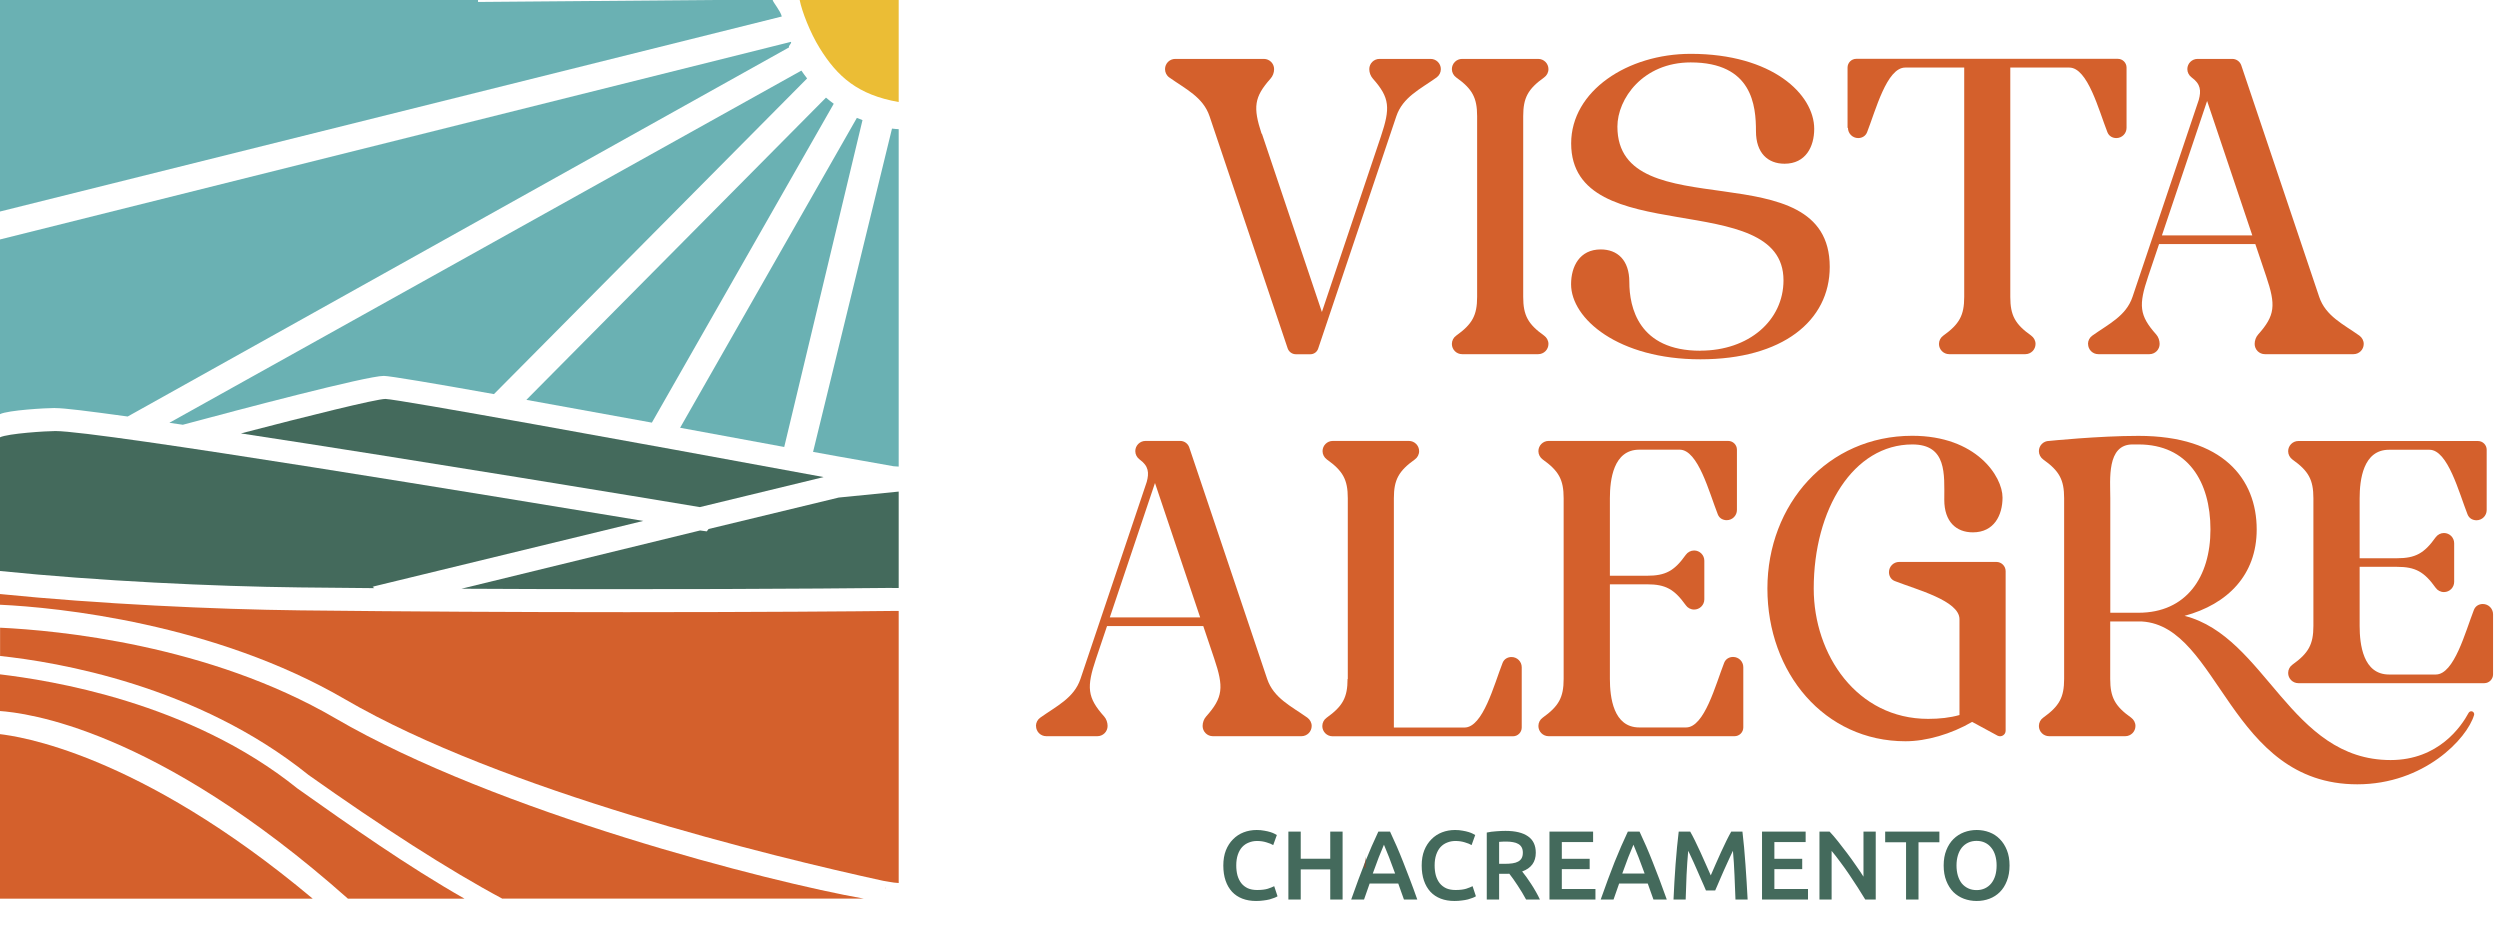 <svg xmlns="http://www.w3.org/2000/svg" width="306" height="115" viewBox="0 0 306 115" fill="none"><g clip-path="url(#clip0_21_2)"><path d="M153.742 110.28C153.118 110.28 152.558 110.184 152.062 109.992C151.566 109.8 151.146 109.52 150.802 109.152C150.458 108.776 150.194 108.32 150.01 107.784C149.826 107.248 149.734 106.632 149.734 105.936C149.734 105.24 149.838 104.624 150.046 104.088C150.262 103.552 150.554 103.1 150.922 102.732C151.29 102.356 151.722 102.072 152.218 101.88C152.714 101.688 153.246 101.592 153.814 101.592C154.158 101.592 154.47 101.62 154.75 101.676C155.03 101.724 155.274 101.78 155.482 101.844C155.69 101.908 155.862 101.976 155.998 102.048C156.134 102.12 156.23 102.172 156.286 102.204L155.842 103.44C155.65 103.32 155.374 103.208 155.014 103.104C154.662 102.992 154.278 102.936 153.862 102.936C153.502 102.936 153.166 103 152.854 103.128C152.542 103.248 152.27 103.432 152.038 103.68C151.814 103.928 151.638 104.24 151.51 104.616C151.382 104.992 151.318 105.428 151.318 105.924C151.318 106.364 151.366 106.768 151.462 107.136C151.566 107.504 151.722 107.824 151.93 108.096C152.138 108.36 152.402 108.568 152.722 108.72C153.042 108.864 153.426 108.936 153.874 108.936C154.41 108.936 154.846 108.884 155.182 108.78C155.518 108.668 155.778 108.564 155.962 108.468L156.37 109.704C156.274 109.768 156.142 109.832 155.974 109.896C155.814 109.96 155.622 110.024 155.398 110.088C155.174 110.144 154.922 110.188 154.642 110.22C154.362 110.26 154.062 110.28 153.742 110.28ZM162.822 101.784H164.334V110.1H162.822V106.416H159.21V110.1H157.698V101.784H159.21V105.108H162.822V101.784ZM171.843 110.1C171.731 109.772 171.615 109.448 171.495 109.128C171.375 108.808 171.259 108.48 171.147 108.144H167.643C167.531 108.48 167.415 108.812 167.295 109.14C167.183 109.46 167.071 109.78 166.959 110.1H165.387C165.699 109.212 165.995 108.392 166.275 107.64C166.555 106.888 166.827 106.176 167.091 105.504C167.363 104.832 167.631 104.192 167.895 103.584C168.159 102.976 168.431 102.376 168.711 101.784H170.139C170.419 102.376 170.691 102.976 170.955 103.584C171.219 104.192 171.483 104.832 171.747 105.504C172.019 106.176 172.295 106.888 172.575 107.64C172.863 108.392 173.163 109.212 173.475 110.1H171.843ZM169.395 103.392C169.211 103.816 168.999 104.332 168.759 104.94C168.527 105.548 168.283 106.208 168.027 106.92H170.763C170.507 106.208 170.259 105.544 170.019 104.928C169.779 104.312 169.571 103.8 169.395 103.392ZM178.023 110.28C177.399 110.28 176.839 110.184 176.343 109.992C175.847 109.8 175.427 109.52 175.083 109.152C174.739 108.776 174.475 108.32 174.291 107.784C174.107 107.248 174.015 106.632 174.015 105.936C174.015 105.24 174.119 104.624 174.327 104.088C174.543 103.552 174.835 103.1 175.203 102.732C175.571 102.356 176.003 102.072 176.499 101.88C176.995 101.688 177.527 101.592 178.095 101.592C178.439 101.592 178.751 101.62 179.031 101.676C179.311 101.724 179.555 101.78 179.763 101.844C179.971 101.908 180.143 101.976 180.279 102.048C180.415 102.12 180.511 102.172 180.567 102.204L180.123 103.44C179.931 103.32 179.655 103.208 179.295 103.104C178.943 102.992 178.559 102.936 178.143 102.936C177.783 102.936 177.447 103 177.135 103.128C176.823 103.248 176.551 103.432 176.319 103.68C176.095 103.928 175.919 104.24 175.791 104.616C175.663 104.992 175.599 105.428 175.599 105.924C175.599 106.364 175.647 106.768 175.743 107.136C175.847 107.504 176.003 107.824 176.211 108.096C176.419 108.36 176.683 108.568 177.003 108.72C177.323 108.864 177.707 108.936 178.155 108.936C178.691 108.936 179.127 108.884 179.463 108.78C179.799 108.668 180.059 108.564 180.243 108.468L180.651 109.704C180.555 109.768 180.423 109.832 180.255 109.896C180.095 109.96 179.903 110.024 179.679 110.088C179.455 110.144 179.203 110.188 178.923 110.22C178.643 110.26 178.343 110.28 178.023 110.28ZM184.272 101.7C185.472 101.7 186.388 101.92 187.02 102.36C187.66 102.8 187.98 103.472 187.98 104.376C187.98 105.504 187.424 106.268 186.312 106.668C186.464 106.852 186.636 107.076 186.828 107.34C187.02 107.604 187.216 107.892 187.416 108.204C187.616 108.508 187.808 108.824 187.992 109.152C188.176 109.472 188.34 109.788 188.484 110.1H186.792C186.64 109.812 186.476 109.524 186.3 109.236C186.124 108.94 185.944 108.656 185.76 108.384C185.584 108.104 185.408 107.844 185.232 107.604C185.056 107.356 184.892 107.136 184.74 106.944C184.628 106.952 184.532 106.956 184.452 106.956C184.372 106.956 184.296 106.956 184.224 106.956H183.492V110.1H181.98V101.904C182.348 101.824 182.74 101.772 183.156 101.748C183.572 101.716 183.944 101.7 184.272 101.7ZM184.38 103.008C184.06 103.008 183.764 103.02 183.492 103.044V105.732H184.152C184.52 105.732 184.844 105.712 185.124 105.672C185.404 105.632 185.636 105.56 185.82 105.456C186.012 105.352 186.156 105.212 186.252 105.036C186.348 104.86 186.396 104.636 186.396 104.364C186.396 104.108 186.348 103.892 186.252 103.716C186.156 103.54 186.016 103.4 185.832 103.296C185.656 103.192 185.444 103.12 185.196 103.08C184.948 103.032 184.676 103.008 184.38 103.008ZM189.655 110.1V101.784H194.995V103.068H191.167V105.12H194.575V106.38H191.167V108.816H195.283V110.1H189.655ZM202.382 110.1C202.27 109.772 202.154 109.448 202.034 109.128C201.914 108.808 201.798 108.48 201.686 108.144H198.182C198.07 108.48 197.954 108.812 197.834 109.14C197.722 109.46 197.61 109.78 197.498 110.1H195.926C196.238 109.212 196.534 108.392 196.814 107.64C197.094 106.888 197.366 106.176 197.63 105.504C197.902 104.832 198.17 104.192 198.434 103.584C198.698 102.976 198.97 102.376 199.25 101.784H200.678C200.958 102.376 201.23 102.976 201.494 103.584C201.758 104.192 202.022 104.832 202.286 105.504C202.558 106.176 202.834 106.888 203.114 107.64C203.402 108.392 203.702 109.212 204.014 110.1H202.382ZM199.934 103.392C199.75 103.816 199.538 104.332 199.298 104.94C199.066 105.548 198.822 106.208 198.566 106.92H201.302C201.046 106.208 200.798 105.544 200.558 104.928C200.318 104.312 200.11 103.8 199.934 103.392ZM206.878 101.784C207.054 102.088 207.25 102.46 207.466 102.9C207.682 103.34 207.902 103.804 208.126 104.292C208.35 104.772 208.57 105.264 208.786 105.768C209.01 106.264 209.214 106.724 209.398 107.148C209.582 106.724 209.782 106.264 209.998 105.768C210.214 105.264 210.434 104.772 210.658 104.292C210.882 103.804 211.102 103.34 211.318 102.9C211.534 102.46 211.73 102.088 211.906 101.784H213.274C213.346 102.392 213.414 103.04 213.478 103.728C213.542 104.408 213.598 105.108 213.646 105.828C213.702 106.54 213.75 107.26 213.79 107.988C213.838 108.708 213.878 109.412 213.91 110.1H212.422C212.39 109.132 212.35 108.136 212.302 107.112C212.262 106.088 212.198 105.096 212.11 104.136C212.022 104.32 211.918 104.54 211.798 104.796C211.678 105.052 211.55 105.332 211.414 105.636C211.278 105.932 211.138 106.24 210.994 106.56C210.858 106.88 210.722 107.192 210.586 107.496C210.458 107.792 210.338 108.072 210.226 108.336C210.114 108.592 210.018 108.812 209.938 108.996H208.81C208.73 108.812 208.634 108.588 208.522 108.324C208.41 108.06 208.286 107.78 208.15 107.484C208.022 107.18 207.886 106.868 207.742 106.548C207.606 106.228 207.47 105.92 207.334 105.624C207.198 105.328 207.07 105.052 206.95 104.796C206.83 104.532 206.726 104.312 206.638 104.136C206.55 105.096 206.482 106.088 206.434 107.112C206.394 108.136 206.358 109.132 206.326 110.1H204.838C204.87 109.412 204.906 108.7 204.946 107.964C204.994 107.228 205.042 106.5 205.09 105.78C205.146 105.052 205.206 104.348 205.27 103.668C205.334 102.988 205.402 102.36 205.474 101.784H206.878ZM215.671 110.1V101.784H221.011V103.068H217.183V105.12H220.591V106.38H217.183V108.816H221.299V110.1H215.671ZM228.306 110.1C228.034 109.644 227.73 109.156 227.394 108.636C227.058 108.108 226.71 107.58 226.35 107.052C225.99 106.516 225.622 106 225.246 105.504C224.878 105 224.526 104.548 224.19 104.148V110.1H222.702V101.784H223.938C224.258 102.12 224.602 102.52 224.97 102.984C225.338 103.44 225.706 103.916 226.074 104.412C226.45 104.908 226.81 105.408 227.154 105.912C227.506 106.408 227.818 106.872 228.09 107.304V101.784H229.59V110.1H228.306ZM237.381 101.784V103.092H234.825V110.1H233.301V103.092H230.745V101.784H237.381ZM239.477 105.936C239.477 106.392 239.533 106.808 239.645 107.184C239.757 107.552 239.917 107.868 240.125 108.132C240.341 108.388 240.601 108.588 240.905 108.732C241.209 108.876 241.553 108.948 241.937 108.948C242.313 108.948 242.653 108.876 242.957 108.732C243.261 108.588 243.517 108.388 243.725 108.132C243.941 107.868 244.105 107.552 244.217 107.184C244.329 106.808 244.385 106.392 244.385 105.936C244.385 105.48 244.329 105.068 244.217 104.7C244.105 104.324 243.941 104.008 243.725 103.752C243.517 103.488 243.261 103.284 242.957 103.14C242.653 102.996 242.313 102.924 241.937 102.924C241.553 102.924 241.209 102.996 240.905 103.14C240.601 103.284 240.341 103.488 240.125 103.752C239.917 104.016 239.757 104.332 239.645 104.7C239.533 105.068 239.477 105.48 239.477 105.936ZM245.969 105.936C245.969 106.648 245.861 107.276 245.645 107.82C245.437 108.364 245.149 108.82 244.781 109.188C244.421 109.548 243.997 109.82 243.509 110.004C243.021 110.188 242.501 110.28 241.949 110.28C241.397 110.28 240.873 110.188 240.377 110.004C239.889 109.82 239.461 109.548 239.093 109.188C238.733 108.82 238.445 108.364 238.229 107.82C238.013 107.276 237.905 106.648 237.905 105.936C237.905 105.224 238.013 104.6 238.229 104.064C238.445 103.52 238.737 103.064 239.105 102.696C239.481 102.328 239.913 102.052 240.401 101.868C240.889 101.684 241.405 101.592 241.949 101.592C242.493 101.592 243.009 101.684 243.497 101.868C243.985 102.052 244.409 102.328 244.769 102.696C245.137 103.064 245.429 103.52 245.645 104.064C245.861 104.6 245.969 105.224 245.969 105.936Z" fill="#446A5C"></path><path d="M154.46 16.37L161.8 38.19L169.02 16.71C170.19 13.22 170.12 11.97 168.05 9.64C167.76 9.31 167.6 8.89 167.6 8.46C167.6 7.77 168.16 7.21 168.85 7.21H175.11C175.8 7.21 176.36 7.77 176.36 8.46C176.36 8.86 176.17 9.24 175.84 9.48C173.87 10.89 171.7 11.88 170.91 14.23L161.34 42.68C161.2 43.09 160.82 43.36 160.39 43.36H158.62C158.16 43.36 157.76 43.07 157.61 42.64L148.05 14.23C147.26 11.88 145.1 10.89 143.12 9.48C142.79 9.25 142.6 8.87 142.6 8.46C142.6 7.77 143.16 7.21 143.85 7.21H154.7C155.39 7.21 155.95 7.77 155.95 8.46C155.95 8.9 155.79 9.32 155.5 9.64C153.5 11.89 153.36 13.13 154.42 16.37H154.46Z" fill="#D4602C"></path><path d="M180.8 36.34V14.22C180.8 11.96 180.21 10.88 178.24 9.48C177.91 9.24 177.71 8.86 177.71 8.46C177.71 7.77 178.27 7.21 178.96 7.21H188.28C188.97 7.21 189.53 7.77 189.53 8.46C189.53 8.87 189.33 9.25 189 9.48C187.03 10.89 186.44 11.96 186.44 14.22V36.34C186.44 38.6 187.03 39.68 189 41.08C189.33 41.32 189.53 41.7 189.53 42.1C189.53 42.79 188.97 43.35 188.28 43.35H178.96C178.27 43.35 177.71 42.79 177.71 42.1C177.71 41.69 177.91 41.31 178.24 41.08C180.21 39.67 180.8 38.6 180.8 36.34Z" fill="#D4602C"></path><path d="M208.13 42.92C214.06 42.92 218.3 39.22 218.3 34.31C218.3 22.81 192.31 30.74 192.31 17.55C192.31 11.12 199.23 6.59 206.94 6.59C216.93 6.59 222.06 11.54 222.06 15.78C222.06 17.95 221.02 20.04 218.43 20.04C216.39 20.04 214.93 18.74 214.93 16.06C214.93 12.95 214.5 7.64 206.94 7.64C201.09 7.64 197.97 12.1 197.97 15.5C197.97 28.16 223.96 18.24 223.96 32.67C223.96 39.28 218.16 43.98 208.13 43.98C198.1 43.98 192.3 39.03 192.3 34.79C192.3 32.62 193.34 30.53 195.93 30.53C197.97 30.53 199.43 31.83 199.43 34.51C199.43 37.62 200.56 42.93 208.12 42.93L208.13 42.92Z" fill="#D4602C"></path><path d="M226.14 15.65V8.27C226.14 7.68 226.62 7.2 227.21 7.2H259.22C259.81 7.2 260.29 7.68 260.29 8.27V15.65C260.29 16.34 259.73 16.9 259.04 16.9C258.63 16.9 258.16 16.71 257.95 16.19C256.9 13.53 255.54 8.27 253.28 8.27H246.06V36.34C246.06 38.61 246.65 39.68 248.62 41.08C248.95 41.32 249.15 41.7 249.15 42.1C249.15 42.79 248.59 43.35 247.9 43.35H238.58C237.89 43.35 237.33 42.79 237.33 42.1C237.33 41.69 237.53 41.31 237.86 41.08C239.83 39.67 240.42 38.6 240.42 36.34V8.27H233.2C230.93 8.27 229.58 13.52 228.53 16.19C228.32 16.71 227.85 16.9 227.44 16.9C226.75 16.9 226.19 16.34 226.19 15.65H226.14Z" fill="#D4602C"></path><path d="M255.57 42.1C255.57 41.69 255.77 41.31 256.1 41.08C258.07 39.67 260.23 38.69 261.02 36.34L269.13 12.23C269.43 11.12 269.38 10.29 268.26 9.48C267.93 9.24 267.73 8.86 267.73 8.46C267.73 7.77 268.29 7.21 268.98 7.21H273.24C273.73 7.21 274.17 7.53 274.33 7.99L283.87 36.34C284.66 38.69 286.82 39.68 288.79 41.08C289.12 41.32 289.32 41.7 289.32 42.1C289.32 42.79 288.76 43.35 288.07 43.35H277.22C276.53 43.35 275.97 42.79 275.97 42.1C275.97 41.69 276.12 41.25 276.4 40.94C278.49 38.6 278.57 37.35 277.39 33.85L276.05 29.87H264.27L262.93 33.85C261.75 37.35 261.83 38.6 263.92 40.94C264.19 41.24 264.34 41.69 264.34 42.1C264.34 42.79 263.78 43.35 263.09 43.35H256.83C256.14 43.35 255.58 42.79 255.58 42.1H255.57ZM264.62 28.81H275.68L270.15 12.36L264.62 28.81Z" fill="#D4602C"></path><path d="M126.8 88.86C126.8 88.45 127 88.07 127.33 87.84C129.3 86.43 131.46 85.45 132.25 83.1L140.36 58.99C140.66 57.88 140.61 57.05 139.49 56.24C139.16 56 138.96 55.62 138.96 55.22C138.96 54.53 139.52 53.97 140.21 53.97H144.47C144.96 53.97 145.4 54.29 145.56 54.75L155.1 83.1C155.89 85.45 158.05 86.44 160.02 87.84C160.35 88.08 160.55 88.46 160.55 88.86C160.55 89.55 159.99 90.11 159.3 90.11H148.45C147.76 90.11 147.2 89.55 147.2 88.86C147.2 88.45 147.35 88.01 147.63 87.7C149.72 85.36 149.8 84.11 148.62 80.61L147.28 76.63H135.5L134.16 80.61C132.98 84.11 133.06 85.36 135.15 87.7C135.42 88 135.57 88.45 135.57 88.86C135.57 89.55 135.01 90.11 134.32 90.11H128.06C127.37 90.11 126.81 89.55 126.81 88.86H126.8ZM135.84 75.57H146.9L141.37 59.12L135.84 75.57Z" fill="#D4602C"></path><path d="M164.97 83.1V60.98C164.97 58.72 164.38 57.64 162.41 56.24C162.08 56 161.88 55.62 161.88 55.22C161.88 54.53 162.44 53.97 163.13 53.97H172.45C173.14 53.97 173.7 54.53 173.7 55.22C173.7 55.63 173.5 56.01 173.17 56.24C171.2 57.65 170.61 58.72 170.61 60.98V89.05H179.25C181.52 89.05 182.87 83.8 183.92 81.13C184.13 80.61 184.6 80.42 185.01 80.42C185.7 80.42 186.26 80.98 186.26 81.67V89.05C186.26 89.64 185.78 90.12 185.19 90.12H163.1C162.41 90.12 161.85 89.56 161.85 88.87C161.85 88.46 162.05 88.08 162.38 87.85C164.35 86.44 164.94 85.37 164.94 83.11L164.97 83.1Z" fill="#D4602C"></path><path d="M191.39 83.1V60.98C191.39 58.72 190.8 57.64 188.83 56.24C188.5 56 188.3 55.62 188.3 55.22C188.3 54.53 188.86 53.97 189.55 53.97H211.53C212.12 53.97 212.6 54.45 212.6 55.04V62.42C212.6 63.11 212.04 63.67 211.35 63.67C210.94 63.67 210.46 63.48 210.26 62.96C209.21 60.3 207.85 55.04 205.59 55.04H200.65C197.47 55.04 197.05 58.73 197.05 60.99V70.47H201.6C203.87 70.47 204.94 69.88 206.34 67.91C206.58 67.58 206.96 67.38 207.36 67.38C208.05 67.38 208.61 67.94 208.61 68.63V73.36C208.61 74.05 208.05 74.61 207.36 74.61C206.95 74.61 206.57 74.41 206.34 74.08C204.93 72.11 203.86 71.52 201.6 71.52H197.05V83.09C197.05 85.35 197.47 89.04 200.65 89.04H206.37C208.63 89.04 209.99 83.79 211.04 81.12C211.25 80.6 211.72 80.41 212.13 80.41C212.82 80.41 213.38 80.97 213.38 81.66V89.04C213.38 89.63 212.9 90.11 212.31 90.11H189.55C188.86 90.11 188.3 89.55 188.3 88.86C188.3 88.45 188.5 88.07 188.83 87.84C190.8 86.43 191.39 85.36 191.39 83.1Z" fill="#D4602C"></path><path d="M216.33 72.04C216.33 61.71 223.73 53.34 234.06 53.34C241.9 53.34 245.11 58.31 245.11 60.9C245.11 63.07 244.07 65.16 241.48 65.16C239.44 65.16 237.98 63.86 237.98 61.18C237.98 58.07 238.33 54.4 234.07 54.4C226.87 54.4 222 62.3 222 72.04C222 80.15 227.29 87.99 236 87.99C237.4 87.99 238.67 87.85 239.84 87.52V75.79C239.84 73.52 234.59 72.17 231.92 71.12C231.4 70.91 231.21 70.44 231.21 70.03C231.21 69.34 231.77 68.78 232.46 68.78H244.36C244.98 68.78 245.49 69.29 245.49 69.91V89.44C245.49 89.94 244.96 90.27 244.51 90.05L241.39 88.36C238.83 89.85 235.79 90.73 233.23 90.73C223.31 90.73 216.33 82.36 216.33 72.03V72.04Z" fill="#D4602C"></path><path d="M302.83 87.51C301.97 90.44 296.69 96 288.53 96C272.89 96 271.67 76.65 262.18 76.07C262.03 76.07 261.89 76.07 261.74 76.07H258.29V83.1C258.29 85.36 258.88 86.44 260.85 87.84C261.18 88.08 261.38 88.46 261.38 88.86C261.38 89.55 260.82 90.11 260.13 90.11H250.81C250.12 90.11 249.56 89.55 249.56 88.86C249.56 88.45 249.76 88.07 250.09 87.84C252.06 86.43 252.65 85.36 252.65 83.1V60.98C252.65 58.72 252.06 57.64 250.09 56.24C249.76 56 249.56 55.62 249.56 55.22C249.56 54.53 250.12 53.97 250.81 53.97C250.81 53.97 256.86 53.35 261.75 53.35C272.1 53.35 276.22 58.62 276.22 64.81C276.22 70.37 272.67 73.95 267.39 75.38C277.39 77.94 280.28 93.03 292.61 93.03C298.49 93.03 301.28 88.89 302.16 87.25C302.25 87.09 302.44 87.02 302.61 87.08C302.78 87.15 302.88 87.34 302.83 87.52V87.51ZM270.56 64.8C270.56 58.96 267.79 54.4 261.75 54.4H261.02C257.84 54.4 258.3 58.71 258.3 60.97V75H261.75C267.6 75 270.56 70.64 270.56 64.8ZM305.15 75.17V82.55C305.15 83.13 304.67 83.62 304.08 83.62H281.32C280.63 83.62 280.07 83.06 280.07 82.37C280.07 81.96 280.27 81.58 280.6 81.35C282.57 79.94 283.16 78.87 283.16 76.61V60.99C283.16 58.72 282.57 57.65 280.6 56.25C280.27 56.01 280.07 55.63 280.07 55.23C280.07 54.54 280.63 53.98 281.32 53.98H303.3C303.89 53.98 304.37 54.46 304.37 55.05V62.43C304.37 63.12 303.81 63.68 303.12 63.68C302.71 63.68 302.24 63.49 302.03 62.97C300.98 60.31 299.62 55.05 297.36 55.05H292.42C289.24 55.05 288.82 58.74 288.82 61V68.33H293.38C295.64 68.33 296.72 67.74 298.12 65.77C298.36 65.44 298.74 65.24 299.14 65.24C299.83 65.24 300.39 65.8 300.39 66.49V71.22C300.39 71.91 299.83 72.47 299.14 72.47C298.73 72.47 298.35 72.27 298.12 71.94C296.71 69.97 295.64 69.38 293.38 69.38H288.82V76.61C288.82 78.88 289.24 82.56 292.42 82.56H298.14C300.4 82.56 301.76 77.31 302.81 74.64C303.02 74.12 303.49 73.93 303.9 73.93C304.59 73.93 305.15 74.49 305.15 75.18V75.17Z" fill="#D4602C"></path><path d="M167.16 104.84L166.99 106.21H167.16V104.84Z" fill="#93472A"></path><path d="M83.25 52.36C87.75 53.18 92.12 53.99 95.99 54.71L105.57 14.7C105.17 14.54 105.29 14.59 104.88 14.43L83.24 52.37L83.25 52.36Z" fill="#6AB1B3"></path><path d="M64.42 48.94C69.2 49.8 74.51 50.76 79.79 51.73L102.05 12.7C101.72 12.46 101.41 12.21 101.1 11.95L64.43 48.94H64.42Z" fill="#6AB1B3"></path><path d="M100.79 58.39C76.74 53.95 48.78 48.88 47.18 48.83C46.05 48.83 37.54 50.95 29.49 53.05C50.84 56.3 79.81 61.09 85.66 62.07L100.79 58.4V58.39Z" fill="#446A5C"></path><path d="M109.18 15.74L99.52 55.31C103.72 56.09 107.48 56.71 109.38 57.07L110 57.11V15.81C110 15.81 109.3 15.77 109.18 15.74Z" fill="#6AB1B3"></path><path d="M0 25.89L95.69 2.02C95.53 1.33 94.66 0.34 94.57 0H87.26L58.51 0.24C58.51 0.13 58.51 0 58.51 0H0V25.89Z" fill="#6AB1B3"></path><path d="M0 110H38.28C16.8 92 2 90.1 0 89.86V110Z" fill="#D4602C"></path><path d="M56.86 110C49.83 106 42.91 101.11 36.42 96.52C23.21 85.88 6 83.26 0 82.54V87.03C3 87.25 18.93 89 42.59 110H56.85H56.86Z" fill="#D4602C"></path><path d="M20.73 51.75C21.27 51.83 21.82 51.91 22.38 51.99L22.49 51.96C29.15 50.17 44.87 46.01 46.98 46.01C47.67 46.01 53.08 46.92 60.46 48.24L98.79 9.6C98.53 9.29 98.33 8.97 98.09 8.64L20.73 51.75Z" fill="#6AB1B3"></path><path d="M108.41 108.81L108.39 108.52V108.73L108.41 108.81Z" fill="#CF572C"></path><path d="M109.19 71.97H110V60.17L102.66 60.9L86.73 64.75L86.51 65.04L86.14 64.99C86.06 64.98 85.87 64.96 85.69 64.93L56.48 72.06C80.58 72.19 99.84 72.06 109.19 71.96V71.97Z" fill="#446A5C"></path><path d="M0 80.29C7 81.03 24.13 83.88 37.77 94.86C46.63 101.13 54.82 106.44 61.62 110.07L61.48 109.99H105.73C94.31 107.99 60.8 99.43 41.03 87.91C25.54 78.88 7.01 77.16 0.01 76.83V80.29H0Z" fill="#D4602C"></path><path d="M0 74.02C7 74.34 26.25 76.28 42.23 85.59C61.47 96.8 94.57 104.86 108.1 107.81C108.62 107.92 109.31 108 109.43 108.03L110 108.08V74.78H109.22C104.93 74.83 92.96 74.93 76.72 74.93C63.21 74.93 50.16 74.86 36.78 74.71C26.25 74.59 12 73.92 0 72.71L0 74.02Z" fill="#D4602C"></path><path d="M0 69.89C12 71.11 26.14 71.78 36.68 71.9C39.91 71.94 42.7 71.97 45.81 71.99L45.61 71.83L45.82 71.76L78.74 63.76C61.36 60.9 12.19 52.76 6.78 52.76C5.71 52.76 0.99 53.05 -0.01 53.53V69.88L0 69.89Z" fill="#446A5C"></path><path d="M100.32 5.87C102.5 9.4 105 11.61 110 12.49V0H97.88C98.15 1.38 99.15 3.98 100.32 5.87Z" fill="#EBBD35"></path><path d="M6.74 49.95C7.92 49.95 10.63 50.3 15.63 50.98L96.58 5.8C96.47 5.58 96.92 5.35 96.82 5.12L0 29.31V50.69C1 50.2 5.65 49.94 6.74 49.94V49.95Z" fill="#6AB1B3"></path></g><defs><clipPath id="clip0_21_2"><rect width="305.15" height="114.28" fill="white"></rect></clipPath></defs></svg>